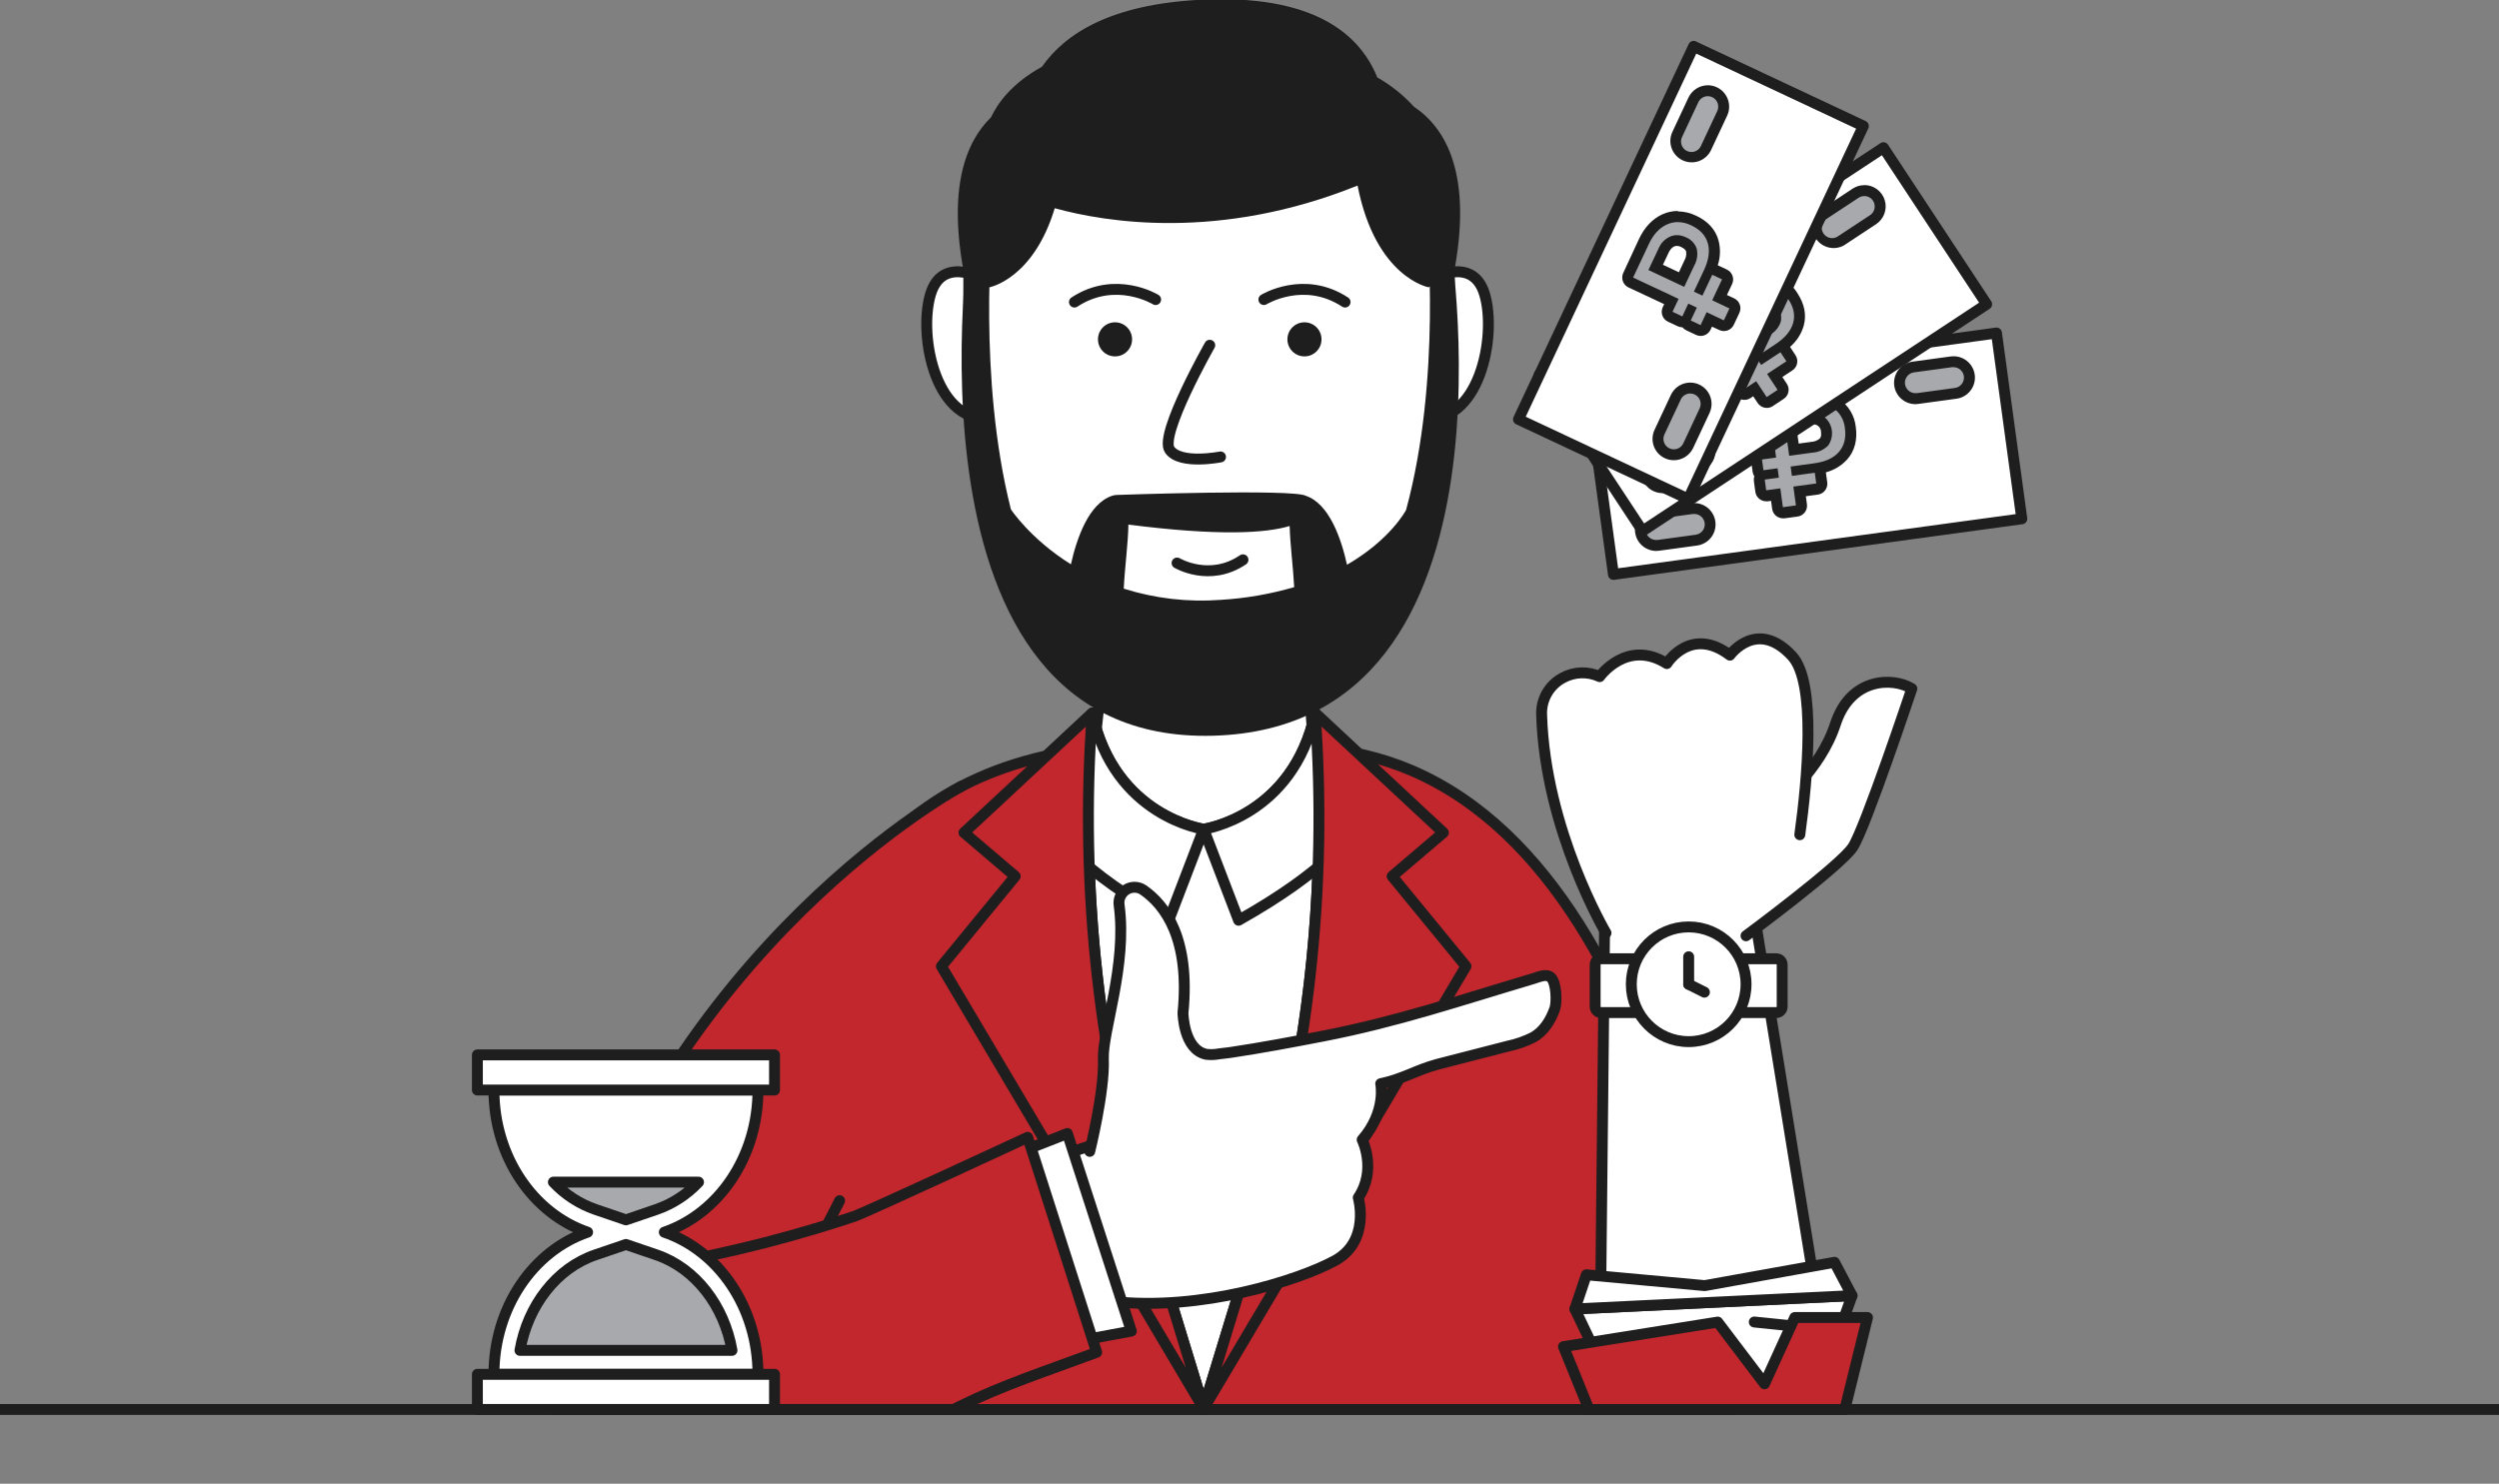 <?xml version="1.0" encoding="UTF-8"?> <svg xmlns="http://www.w3.org/2000/svg" width="916" height="544" viewBox="0 0 916 544" fill="none"><rect x="0" y="0" width="916" height="544" fill="#808080" stroke="none"/> <g clip-path="url(#clip0)"> <path d="M0.18 516.78H255.79H443.11H452.95H603.62H915.82" stroke="#1E1E1E" stroke-width="4" stroke-linecap="round" stroke-linejoin="round"></path> <path d="M741.09 190.212L731.809 122.102L582.122 142.5L591.404 210.61L741.09 190.212Z" fill="white" stroke="#1E1E1E" stroke-width="4" stroke-linecap="round" stroke-linejoin="round"></path> <path d="M653.53 188C653.094 188.002 652.669 187.862 652.32 187.6C652.11 187.44 651.934 187.24 651.802 187.012C651.67 186.784 651.584 186.532 651.55 186.27L650.88 181.35L647.68 181.78C647.59 181.79 647.499 181.79 647.41 181.78C646.923 181.784 646.451 181.611 646.083 181.293C645.715 180.974 645.475 180.532 645.41 180.05L644.87 176.12C644.798 175.594 644.939 175.062 645.26 174.64C645.368 174.502 645.492 174.378 645.63 174.27C645.47 174.206 645.318 174.122 645.18 174.02C644.97 173.86 644.794 173.66 644.662 173.432C644.53 173.204 644.444 172.952 644.41 172.69L643.87 168.76C643.799 168.235 643.939 167.703 644.259 167.281C644.58 166.859 645.055 166.582 645.58 166.51L648.78 166.08L646.57 149.81C646.498 149.284 646.639 148.752 646.96 148.33C647.28 147.909 647.755 147.632 648.28 147.56L661.72 145.73C662.714 145.592 663.716 145.522 664.72 145.52C667.577 145.452 670.391 146.228 672.81 147.75C674.325 148.752 675.597 150.08 676.534 151.638C677.47 153.195 678.046 154.941 678.22 156.75C678.78 160.88 677.89 164.33 675.58 167C673.49 169.4 670.39 171 666.36 171.7C666.59 171.858 666.784 172.062 666.931 172.3C667.077 172.538 667.172 172.803 667.21 173.08L667.75 177.01C667.786 177.271 667.771 177.536 667.705 177.791C667.639 178.046 667.523 178.285 667.364 178.495C667.205 178.705 667.006 178.882 666.779 179.015C666.552 179.148 666.301 179.234 666.04 179.27L659.63 180.14L660.3 185.06C660.374 185.584 660.237 186.116 659.92 186.54C659.76 186.75 659.56 186.926 659.332 187.058C659.103 187.19 658.851 187.276 658.59 187.31L653.81 187.97L653.53 188ZM657.53 164.91L664.21 164C665.868 163.891 667.429 163.18 668.6 162C669.015 161.431 669.306 160.78 669.452 160.091C669.599 159.402 669.598 158.689 669.45 158C669.389 157.305 669.179 156.632 668.833 156.026C668.488 155.421 668.016 154.896 667.45 154.49C666.482 153.81 665.322 153.46 664.14 153.49C663.729 153.493 663.318 153.52 662.91 153.57L656.1 154.5L657.53 164.91Z" fill="#A7A9AC"></path> <path d="M664.72 147.5C667.191 147.429 669.628 148.094 671.72 149.41C672.996 150.254 674.067 151.374 674.851 152.688C675.635 154.002 676.113 155.476 676.25 157C676.73 160.547 676.007 163.437 674.08 165.67C672.153 167.903 669.153 169.3 665.08 169.86L656.35 171.05L656.82 174.48L665.2 173.33L665.74 177.26L657.35 178.4L658.29 185.31L653.51 185.96L652.57 179.06L647.39 179.76L646.86 175.83L652.04 175.13L651.57 171.7L646.39 172.4L645.85 168.47L651.03 167.77L648.55 149.52L662 147.69C662.898 147.564 663.803 147.501 664.71 147.5H664.72ZM655.82 167.12L664.48 165.94C666.632 165.803 668.653 164.861 670.14 163.3C671.261 161.687 671.729 159.709 671.451 157.765C671.173 155.821 670.168 154.054 668.64 152.82C667.327 151.918 665.762 151.455 664.17 151.5C663.675 151.5 663.18 151.533 662.69 151.6L653.88 152.8L655.82 167.12V167.12ZM664.71 143.5C663.623 143.505 662.537 143.582 661.46 143.73L648 145.56C646.951 145.704 646.001 146.257 645.36 147.1C645.034 147.521 644.797 148.004 644.663 148.52C644.529 149.036 644.5 149.573 644.58 150.1L646.52 164.38L645.3 164.55C644.25 164.694 643.3 165.249 642.659 166.093C642.018 166.936 641.738 168 641.88 169.05L642.42 172.98C642.498 173.576 642.71 174.147 643.04 174.65C642.856 175.217 642.801 175.819 642.88 176.41L643.42 180.34C643.551 181.305 644.03 182.188 644.767 182.825C645.503 183.462 646.446 183.809 647.42 183.8C647.6 183.815 647.78 183.815 647.96 183.8L649.18 183.64L649.58 186.58C649.711 187.545 650.19 188.428 650.927 189.065C651.663 189.702 652.606 190.049 653.58 190.04C653.76 190.05 653.94 190.05 654.12 190.04L658.9 189.39C659.422 189.32 659.924 189.148 660.379 188.883C660.834 188.618 661.233 188.266 661.551 187.847C661.87 187.428 662.103 186.95 662.236 186.441C662.37 185.932 662.402 185.401 662.33 184.88L661.93 181.94L666.35 181.34C666.871 181.269 667.372 181.095 667.826 180.83C668.28 180.565 668.677 180.213 668.995 179.794C669.312 179.375 669.544 178.898 669.677 178.389C669.81 177.881 669.842 177.351 669.77 176.83L669.27 173.18C672.3 172.386 675.031 170.725 677.13 168.4C679.84 165.28 680.88 161.3 680.24 156.57C680.021 154.479 679.342 152.463 678.253 150.665C677.164 148.868 675.691 147.333 673.94 146.17C671.203 144.429 668.012 143.538 664.77 143.61L664.71 143.5ZM658.38 156.22L663.23 155.56C663.542 155.52 663.856 155.5 664.17 155.5C664.93 155.461 665.683 155.664 666.32 156.08C666.663 156.327 666.946 156.649 667.147 157.022C667.348 157.394 667.462 157.807 667.48 158.23C667.72 159.98 667.24 160.54 667.09 160.72C666.234 161.484 665.145 161.935 664 162L659.3 162.64L658.43 156.25L658.38 156.22Z" fill="#1E1E1E"></path> <path d="M702 146.19C700.6 146.185 699.248 145.678 698.19 144.76C697.133 143.842 696.441 142.575 696.239 141.19C696.135 140.431 696.182 139.658 696.377 138.917C696.573 138.176 696.912 137.481 697.377 136.871C697.841 136.262 698.422 135.75 699.085 135.365C699.747 134.981 700.48 134.731 701.239 134.63L715.239 132.72C715.501 132.683 715.765 132.666 716.03 132.67C717.509 132.665 718.934 133.224 720.016 134.232C721.098 135.241 721.756 136.623 721.855 138.099C721.955 139.575 721.488 141.033 720.551 142.178C719.614 143.322 718.276 144.067 716.81 144.26L702.81 146.17C702.54 146.198 702.27 146.204 702 146.19Z" fill="#A7A9AC"></path> <path d="M716.07 134.63C716.993 134.631 717.883 134.966 718.578 135.572C719.273 136.179 719.725 137.016 719.85 137.93C719.987 138.935 719.719 139.953 719.106 140.761C718.493 141.569 717.585 142.101 716.58 142.24L702.58 144.15C702.407 144.16 702.233 144.16 702.06 144.15C701.137 144.146 700.246 143.81 699.552 143.201C698.857 142.593 698.406 141.755 698.28 140.84V140.84C698.211 140.342 698.241 139.836 698.368 139.349C698.495 138.863 698.717 138.407 699.021 138.006C699.325 137.606 699.704 137.269 700.138 137.016C700.572 136.763 701.052 136.598 701.55 136.53L715.55 134.62C715.727 134.61 715.904 134.61 716.08 134.62L716.07 134.63ZM716.08 130.62C715.726 130.618 715.371 130.641 715.02 130.69L701.02 132.6C700.002 132.739 699.022 133.077 698.135 133.595C697.248 134.113 696.471 134.801 695.85 135.619C695.229 136.437 694.775 137.37 694.514 138.363C694.253 139.357 694.191 140.392 694.33 141.41C694.588 143.282 695.513 144.997 696.935 146.241C698.357 147.485 700.181 148.174 702.07 148.18C702.425 148.179 702.779 148.152 703.13 148.1L717.13 146.19C719.092 145.926 720.881 144.927 722.136 143.396C723.391 141.865 724.018 139.914 723.891 137.939C723.764 135.963 722.893 134.109 721.452 132.751C720.012 131.392 718.11 130.631 716.13 130.62H716.08Z" fill="#1E1E1E"></path> <path d="M606.999 200C605.52 200.005 604.094 199.446 603.012 198.438C601.93 197.429 601.273 196.047 601.173 194.571C601.074 193.095 601.54 191.637 602.478 190.492C603.415 189.348 604.753 188.603 606.219 188.41L620.219 186.5C620.481 186.46 620.745 186.44 621.009 186.44C622.479 186.453 623.889 187.021 624.957 188.029C626.026 189.038 626.675 190.412 626.773 191.879C626.872 193.345 626.413 194.794 625.489 195.936C624.565 197.079 623.244 197.83 621.789 198.04L607.789 199.95C607.527 199.987 607.263 200.003 606.999 200V200Z" fill="#A7A9AC"></path> <path d="M621.05 188.44C621.975 188.441 622.868 188.777 623.565 189.385C624.262 189.994 624.715 190.834 624.84 191.75V191.75C624.977 192.756 624.708 193.776 624.093 194.584C623.477 195.392 622.567 195.923 621.56 196.06L607.56 197.97C607.387 197.98 607.213 197.98 607.04 197.97C606.065 197.978 605.124 197.614 604.41 196.951C603.695 196.289 603.26 195.378 603.195 194.406C603.13 193.433 603.439 192.472 604.059 191.72C604.679 190.968 605.563 190.482 606.53 190.36L620.53 188.45C620.703 188.44 620.877 188.44 621.05 188.45V188.44ZM621.05 184.45C620.695 184.452 620.341 184.478 619.99 184.53L605.99 186.44C604.041 186.72 602.27 187.724 601.029 189.253C599.788 190.782 599.17 192.722 599.298 194.687C599.425 196.652 600.289 198.496 601.717 199.852C603.145 201.207 605.031 201.974 607 202C607.355 202.002 607.709 201.978 608.06 201.93L622.06 200.02C623.079 199.882 624.06 199.545 624.949 199.027C625.837 198.51 626.615 197.822 627.237 197.004C627.859 196.186 628.314 195.253 628.575 194.259C628.837 193.264 628.9 192.228 628.76 191.21C628.502 189.337 627.575 187.62 626.151 186.375C624.727 185.131 622.901 184.444 621.01 184.44L621.05 184.45Z" fill="#1E1E1E"></path> <path d="M728.205 111.544L690.375 54.15L564.24 137.289L602.07 194.683L728.205 111.544Z" fill="white" stroke="#1E1E1E" stroke-width="4" stroke-linecap="round" stroke-linejoin="round"></path> <path d="M647.55 147.59C647.219 147.59 646.893 147.508 646.601 147.351C646.31 147.194 646.062 146.967 645.88 146.69L643.14 142.54L640.45 144.32C640.123 144.535 639.741 144.65 639.35 144.65C639.217 144.66 639.083 144.66 638.95 144.65C638.692 144.597 638.447 144.494 638.229 144.347C638.011 144.199 637.824 144.01 637.68 143.79L635.5 140.48C635.306 140.187 635.192 139.847 635.171 139.496C635.15 139.145 635.222 138.794 635.38 138.48H635.26C635.127 138.49 634.993 138.49 634.86 138.48C634.602 138.427 634.357 138.324 634.139 138.177C633.921 138.029 633.734 137.84 633.59 137.62L631.41 134.31C631.118 133.867 631.014 133.326 631.121 132.807C631.228 132.288 631.537 131.832 631.98 131.54L634.67 129.76L625.67 116.06C625.524 115.84 625.424 115.593 625.374 115.334C625.324 115.075 625.326 114.808 625.38 114.55C625.489 114.033 625.798 113.58 626.24 113.29L637.56 105.82C640.241 103.917 643.424 102.849 646.71 102.75C647.278 102.746 647.846 102.783 648.41 102.86C650.209 103.107 651.931 103.753 653.448 104.752C654.966 105.75 656.241 107.075 657.18 108.63C659.47 112.11 660.18 115.63 659.23 119.01C658.39 122.08 656.23 124.84 652.96 127.24C653.235 127.284 653.499 127.385 653.733 127.536C653.967 127.688 654.167 127.887 654.32 128.12L656.51 131.43C656.801 131.873 656.905 132.414 656.798 132.933C656.691 133.452 656.383 133.908 655.94 134.2L650.54 137.75L653.28 141.91C653.571 142.352 653.675 142.891 653.57 143.41C653.458 143.929 653.15 144.384 652.71 144.68L648.71 147.33C648.358 147.532 647.954 147.623 647.55 147.59ZM642 124.83L647.63 121.12C649.083 120.328 650.194 119.029 650.75 117.47C650.877 116.771 650.854 116.052 650.681 115.362C650.509 114.672 650.191 114.027 649.75 113.47C649.398 112.871 648.921 112.354 648.351 111.955C647.782 111.557 647.133 111.286 646.45 111.16C646.182 111.117 645.911 111.093 645.64 111.09C644.323 111.144 643.051 111.582 641.98 112.35L636.24 116.13L642 124.83Z" fill="#A7A9AC"></path> <path d="M646.68 104.68C647.158 104.68 647.636 104.71 648.11 104.77C649.626 104.982 651.076 105.531 652.351 106.377C653.627 107.224 654.696 108.345 655.48 109.66C657.48 112.647 658.077 115.563 657.27 118.41C656.464 121.257 654.374 123.807 651 126.06L643.64 130.92L645.55 133.8L652.61 129.15L654.8 132.46L647.73 137.12L651.57 142.94L647.57 145.59L643.73 139.77L639.37 142.65L637.18 139.34L641.55 136.46L639.65 133.57L635.28 136.45L633.1 133.14L637.46 130.26L627.33 114.89L638.65 107.42C640.99 105.741 643.773 104.788 646.65 104.68H646.68ZM641.44 127.6L648.74 122.79C650.633 121.745 652.062 120.023 652.74 117.97C652.948 116.996 652.944 115.989 652.726 115.017C652.509 114.045 652.084 113.132 651.48 112.34C650.978 111.513 650.305 110.803 649.506 110.257C648.708 109.71 647.803 109.34 646.85 109.17C646.47 109.107 646.086 109.073 645.7 109.07C643.997 109.122 642.345 109.671 640.95 110.65L633.53 115.54L641.53 127.6H641.44ZM646.74 100.68C643.063 100.775 639.496 101.958 636.49 104.08L625.17 111.55C624.285 112.134 623.667 113.045 623.453 114.084C623.239 115.123 623.447 116.204 624.03 117.09L631.96 129.09L630.96 129.77C630.075 130.354 629.457 131.265 629.243 132.304C629.029 133.343 629.237 134.424 629.82 135.31L632 138.62C632.515 138.928 632.954 139.347 633.284 139.847C633.615 140.348 633.829 140.916 633.91 141.51L636.09 144.82C636.674 145.706 637.585 146.323 638.624 146.537C639.663 146.751 640.744 146.543 641.63 145.96L642.63 145.28L644.27 147.76C644.56 148.2 644.933 148.578 645.369 148.873C645.805 149.168 646.295 149.374 646.81 149.48C647.074 149.532 647.342 149.559 647.61 149.56C648.393 149.563 649.159 149.334 649.81 148.9L653.81 146.25C654.25 145.961 654.629 145.588 654.924 145.152C655.22 144.717 655.426 144.227 655.532 143.712C655.638 143.196 655.641 142.665 655.542 142.148C655.442 141.631 655.241 141.139 654.95 140.7L653.31 138.22L657 135.8C657.886 135.216 658.504 134.305 658.717 133.266C658.931 132.227 658.724 131.146 658.14 130.26L656.14 127.17C658.52 125.144 660.257 122.468 661.14 119.47C662.23 115.47 661.45 111.47 658.83 107.47C657.559 105.392 655.775 103.677 653.648 102.49C651.522 101.302 649.126 100.682 646.69 100.69L646.74 100.68ZM639.12 116.68L643.2 113.99C643.946 113.449 644.83 113.13 645.75 113.07C645.907 113.06 646.064 113.06 646.22 113.07C646.641 113.142 647.04 113.309 647.387 113.559C647.733 113.809 648.018 114.134 648.22 114.51C649.22 115.98 649.01 116.69 648.95 116.93C648.492 117.993 647.684 118.868 646.66 119.41L642.66 122.02L639.11 116.64L639.12 116.68Z" fill="#1E1E1E"></path> <path d="M671.541 89.32C670.289 89.318 669.071 88.913 668.067 88.165C667.063 87.417 666.327 86.366 665.967 85.167C665.607 83.968 665.642 82.685 666.068 81.508C666.494 80.33 667.287 79.322 668.331 78.63L680.161 70.84C680.799 70.419 681.514 70.128 682.264 69.984C683.015 69.839 683.787 69.844 684.536 69.997C685.285 70.151 685.996 70.451 686.629 70.879C687.262 71.308 687.805 71.857 688.226 72.495C688.646 73.133 688.938 73.848 689.082 74.599C689.227 75.35 689.222 76.121 689.068 76.87C688.915 77.619 688.615 78.331 688.186 78.964C687.758 79.597 687.209 80.139 686.571 80.56L674.741 88.36C673.792 88.988 672.678 89.322 671.541 89.32V89.32Z" fill="#A7A9AC"></path> <path d="M683.36 71.88C684.179 71.882 684.977 72.147 685.634 72.636C686.292 73.125 686.774 73.813 687.011 74.598C687.247 75.382 687.225 76.222 686.948 76.993C686.67 77.764 686.152 78.426 685.47 78.88L673.64 86.68C673.019 87.095 672.287 87.315 671.54 87.31C670.724 87.302 669.932 87.033 669.279 86.543C668.627 86.053 668.148 85.367 667.912 84.586C667.677 83.804 667.697 82.968 667.97 82.199C668.243 81.43 668.754 80.768 669.43 80.31L681.26 72.52C681.883 72.108 682.613 71.889 683.36 71.89V71.88ZM683.36 67.89C681.831 67.886 680.335 68.335 679.06 69.18L667.23 77C665.702 78.222 664.686 79.971 664.384 81.904C664.081 83.837 664.512 85.813 665.593 87.443C666.674 89.074 668.327 90.24 670.225 90.714C672.123 91.187 674.13 90.932 675.85 90L687.67 82.2C689.075 81.274 690.144 79.92 690.718 78.338C691.292 76.757 691.341 75.032 690.857 73.421C690.373 71.809 689.382 70.397 688.031 69.393C686.681 68.39 685.043 67.849 683.36 67.85V67.89Z" fill="#1E1E1E"></path> <path d="M609.169 179C607.906 179.006 606.676 178.601 605.663 177.848C604.65 177.094 603.908 176.032 603.551 174.82C603.194 173.609 603.239 172.315 603.68 171.132C604.122 169.949 604.936 168.941 605.999 168.26L617.829 160.47C618.774 159.828 619.887 159.48 621.029 159.47C622.282 159.468 623.501 159.871 624.507 160.617C625.513 161.364 626.25 162.415 626.611 163.615C626.971 164.814 626.935 166.098 626.508 167.275C626.081 168.453 625.285 169.461 624.239 170.15L612.369 178C611.425 178.642 610.311 178.99 609.169 179Z" fill="#A7A9AC"></path> <path d="M620.999 161.51C621.819 161.511 622.616 161.776 623.273 162.266C623.931 162.755 624.413 163.443 624.65 164.228C624.886 165.012 624.864 165.852 624.587 166.623C624.309 167.394 623.791 168.056 623.109 168.51L611.279 176.31C610.432 176.815 609.423 176.973 608.462 176.753C607.501 176.533 606.663 175.95 606.12 175.127C605.578 174.304 605.374 173.303 605.55 172.333C605.727 171.363 606.271 170.499 607.069 169.92L618.899 162.13C619.522 161.718 620.252 161.499 620.999 161.5V161.51ZM620.999 157.5C619.47 157.496 617.974 157.945 616.699 158.79L604.869 166.58C603.212 167.754 602.075 169.526 601.7 171.522C601.324 173.517 601.739 175.581 602.856 177.277C603.973 178.973 605.706 180.169 607.688 180.612C609.67 181.054 611.746 180.71 613.479 179.65L625.309 171.85C626.71 170.923 627.774 169.569 628.345 167.989C628.917 166.409 628.964 164.688 628.481 163.079C627.997 161.47 627.008 160.06 625.661 159.057C624.313 158.054 622.679 157.512 620.999 157.51V157.5Z" fill="#1E1E1E"></path> <path d="M683.018 46.21L620.795 16.996L556.592 153.744L618.815 182.958L683.018 46.21Z" fill="white" stroke="#1E1E1E" stroke-width="4" stroke-linecap="round" stroke-linejoin="round"></path> <path d="M623.37 121.17C623.076 121.17 622.786 121.105 622.52 120.98L618.93 119.29C618.462 119.058 618.103 118.653 617.93 118.16C617.868 117.997 617.831 117.825 617.82 117.65C617.678 117.75 617.523 117.83 617.36 117.89C617.142 117.969 616.912 118.01 616.68 118.01C616.386 118.01 616.096 117.945 615.83 117.82L612.24 116.13C611.999 116.022 611.782 115.867 611.601 115.675C611.42 115.482 611.279 115.256 611.186 115.008C611.093 114.761 611.05 114.498 611.059 114.234C611.068 113.97 611.13 113.71 611.24 113.47L612.61 110.55L597.75 103.55C597.28 103.316 596.921 102.906 596.75 102.41C596.572 101.914 596.597 101.368 596.82 100.89L602.59 88.61C604.47 84.61 607.06 81.86 610.29 80.42C611.789 79.757 613.411 79.416 615.05 79.42C617.041 79.447 619.002 79.915 620.79 80.79C624.56 82.56 626.97 85.18 627.96 88.57C628.84 91.63 628.48 95.09 626.9 98.87C627.144 98.766 627.405 98.712 627.67 98.71C627.964 98.71 628.254 98.775 628.52 98.9L632.11 100.59C632.351 100.698 632.569 100.853 632.75 101.045C632.931 101.238 633.072 101.464 633.165 101.711C633.258 101.959 633.301 102.222 633.291 102.486C633.282 102.75 633.22 103.01 633.11 103.25L630.36 109.1L634.86 111.21C635.328 111.442 635.687 111.847 635.86 112.34C635.953 112.586 635.995 112.849 635.982 113.112C635.97 113.375 635.905 113.633 635.79 113.87L633.79 118.24C633.629 118.584 633.373 118.874 633.052 119.078C632.732 119.282 632.36 119.39 631.98 119.39C631.687 119.387 631.397 119.322 631.13 119.2L626.63 117.08L625.18 120C625.022 120.347 624.767 120.642 624.446 120.85C624.125 121.057 623.752 121.168 623.37 121.17V121.17ZM616.37 102.56L619.24 96.46C620.06 95.021 620.33 93.333 620 91.71C619.74 91.037 619.337 90.429 618.819 89.926C618.301 89.424 617.681 89.04 617 88.8C616.271 88.441 615.472 88.246 614.66 88.23C614.084 88.232 613.514 88.344 612.98 88.56C611.524 89.217 610.38 90.415 609.79 91.9L606.86 98.12L616.37 102.56Z" fill="#A7A9AC"></path> <path d="M615 81.43C616.697 81.455 618.368 81.858 619.89 82.61C623.13 84.13 625.163 86.307 625.99 89.14C626.8 91.97 626.36 95.24 624.64 98.93L620.89 106.93L624.02 108.4L627.62 100.74L631.21 102.43L627.61 110.09L633.92 113.09L631.87 117.46L625.56 114.46L623.34 119.2L619.75 117.51L621.97 112.78L618.84 111.31L616.65 116L613.06 114.31L615.28 109.58L598.61 101.76L604.38 89.48C606.046 85.907 608.28 83.503 611.08 82.27C612.322 81.711 613.668 81.421 615.03 81.42L615 81.43ZM617.33 105.22L621.05 97.3C622.097 95.419 622.404 93.215 621.91 91.12C621.58 90.183 621.052 89.328 620.361 88.614C619.671 87.899 618.835 87.342 617.91 86.98C616.916 86.493 615.826 86.233 614.72 86.22C613.89 86.218 613.068 86.378 612.3 86.69C610.363 87.516 608.822 89.061 608 91L604.22 99L617.3 105.15L617.33 105.22ZM615 77.35C613.08 77.355 611.183 77.76 609.43 78.54C605.75 80.18 602.82 83.26 600.73 87.71L595 100.07C594.552 101.028 594.501 102.125 594.86 103.12C595.037 103.615 595.31 104.071 595.664 104.46C596.017 104.85 596.444 105.166 596.92 105.39L610 111.51L609.48 112.62C609.255 113.096 609.126 113.612 609.101 114.137C609.076 114.663 609.155 115.188 609.334 115.684C609.512 116.179 609.786 116.634 610.141 117.023C610.495 117.412 610.923 117.727 611.4 117.95L614.99 119.63C615.522 119.88 616.102 120.01 616.69 120.01V120.01C617.069 120.474 617.547 120.846 618.09 121.1L621.68 122.79C622.212 123.04 622.792 123.17 623.38 123.17C624.139 123.17 624.883 122.954 625.524 122.546C626.165 122.139 626.677 121.558 627 120.87L627.52 119.76L630.2 121C631.16 121.451 632.26 121.502 633.257 121.142C634.255 120.782 635.069 120.04 635.52 119.08L637.57 114.71C638.02 113.75 638.071 112.65 637.711 111.653C637.351 110.655 636.61 109.841 635.65 109.39L633 108.15L634.9 104.15C635.35 103.19 635.401 102.09 635.041 101.093C634.681 100.095 633.94 99.281 632.98 98.83L629.64 97.26C630.619 94.287 630.709 91.094 629.9 88.07C628.75 84.07 625.98 81.07 621.66 79.07C619.606 78.067 617.355 77.534 615.07 77.51L615 77.35ZM609.54 97.08L611.62 92.66C612.5 90.83 613.43 90.46 613.74 90.34C614.038 90.216 614.357 90.151 614.68 90.15C615.198 90.168 615.706 90.298 616.17 90.53C617.77 91.28 617.98 91.99 618.05 92.22C618.223 93.365 617.993 94.535 617.4 95.53L615.4 99.82L609.56 97.08H609.54Z" fill="#1E1E1E"></path> <path d="M620 57.73C619.146 57.734 618.302 57.546 617.53 57.18C616.132 56.523 615.052 55.338 614.527 53.884C614.002 52.431 614.075 50.829 614.73 49.43L620.73 36.61C621.205 35.611 621.953 34.766 622.887 34.173C623.821 33.581 624.904 33.264 626.01 33.26C626.99 33.262 627.954 33.511 628.812 33.983C629.671 34.456 630.396 35.138 630.921 35.965C631.446 36.792 631.755 37.739 631.818 38.717C631.88 39.694 631.696 40.672 631.28 41.56L625.28 54.38C624.807 55.381 624.06 56.227 623.126 56.82C622.191 57.413 621.107 57.728 620 57.73V57.73Z" fill="#A7A9AC"></path> <path d="M626 35.26C626.561 35.261 627.115 35.387 627.62 35.63C628.536 36.062 629.244 36.838 629.588 37.79C629.933 38.742 629.887 39.792 629.46 40.71L623.46 53.53C623.151 54.189 622.661 54.746 622.046 55.136C621.431 55.526 620.718 55.732 619.99 55.73C619.43 55.732 618.877 55.609 618.37 55.37C617.453 54.936 616.746 54.158 616.401 53.204C616.056 52.251 616.103 51.2 616.53 50.28L622.53 37.46C622.842 36.803 623.333 36.248 623.947 35.858C624.561 35.469 625.273 35.262 626 35.26V35.26ZM626 31.26C624.514 31.265 623.06 31.691 621.806 32.487C620.551 33.283 619.547 34.418 618.91 35.76L612.91 48.58C612.101 50.448 612.052 52.558 612.772 54.462C613.493 56.366 614.926 57.914 616.769 58.779C618.612 59.644 620.719 59.757 622.644 59.094C624.569 58.432 626.16 57.046 627.08 55.23L633.08 42.41C633.958 40.532 634.055 38.382 633.35 36.433C632.645 34.483 631.196 32.893 629.32 32.01C628.284 31.515 627.149 31.258 626 31.26V31.26Z" fill="#1E1E1E"></path> <path d="M613.53 166.74C612.673 166.739 611.826 166.551 611.05 166.19C609.653 165.531 608.575 164.345 608.052 162.892C607.529 161.439 607.603 159.838 608.26 158.44L614.26 145.62C614.588 144.928 615.049 144.307 615.617 143.794C616.186 143.28 616.849 142.883 617.571 142.626C618.292 142.369 619.057 142.256 619.822 142.294C620.587 142.333 621.337 142.522 622.03 142.85C622.722 143.178 623.342 143.64 623.856 144.208C624.37 144.776 624.767 145.44 625.024 146.161C625.281 146.883 625.394 147.648 625.355 148.413C625.317 149.178 625.128 149.928 624.8 150.62L618.8 163.44C618.318 164.428 617.569 165.262 616.637 165.845C615.706 166.429 614.629 166.739 613.53 166.74V166.74Z" fill="#A7A9AC"></path> <path d="M619.549 144.27C620.109 144.272 620.661 144.395 621.169 144.63C622.087 145.062 622.797 145.84 623.142 146.794C623.487 147.749 623.439 148.801 623.009 149.72L617.009 162.54C616.701 163.198 616.212 163.754 615.599 164.144C614.986 164.533 614.275 164.74 613.549 164.74C612.986 164.738 612.43 164.615 611.919 164.38V164.38C611.002 163.947 610.295 163.167 609.952 162.213C609.609 161.259 609.658 160.208 610.089 159.29L616.089 146.47C616.396 145.812 616.885 145.255 617.498 144.865C618.111 144.475 618.823 144.269 619.549 144.27V144.27ZM619.549 140.27C618.064 140.274 616.611 140.698 615.358 141.495C614.104 142.291 613.103 143.427 612.469 144.77L606.469 157.59C605.908 158.782 605.657 160.097 605.74 161.412C605.823 162.727 606.237 164 606.943 165.112C607.649 166.224 608.625 167.14 609.78 167.774C610.935 168.409 612.231 168.741 613.549 168.74C615.034 168.736 616.487 168.312 617.741 167.515C618.994 166.719 619.995 165.583 620.629 164.24L626.629 151.42C627.19 150.228 627.441 148.913 627.358 147.598C627.275 146.283 626.861 145.01 626.155 143.898C625.449 142.786 624.473 141.87 623.318 141.236C622.163 140.601 620.867 140.269 619.549 140.27V140.27Z" fill="#1E1E1E"></path> <path d="M523.189 103.16C523.189 103.16 539.629 92.65 544.189 107.93C548.749 123.21 542.319 156.63 520.679 153.29C499.039 149.95 523.189 103.16 523.189 103.16Z" fill="white" stroke="#1E1E1E" stroke-width="4" stroke-linecap="round" stroke-linejoin="round"></path> <path d="M362.07 103.16C362.07 103.16 345.63 92.65 341.07 107.93C336.51 123.21 342.95 156.63 364.59 153.29C386.23 149.95 362.07 103.16 362.07 103.16Z" fill="white" stroke="#1E1E1E" stroke-width="4" stroke-linecap="round" stroke-linejoin="round"></path> <path d="M634.729 516.78H247.999C247.879 516.78 258.109 468.32 258.769 465.61C267.579 429.61 278.689 395.43 292.489 363.51C301.109 343.57 311.669 322.66 326.409 307.41C339.829 293.53 357.349 284.41 375.069 279.29C398.849 272.44 423.519 271.99 447.859 272.46C471.659 272.92 494.699 272.77 517.339 282.46C568.629 304.41 597.629 364.65 614.219 420.9C614.529 421.98 614.849 423.05 615.159 424.13C616.299 428.13 617.389 432.13 618.459 436.13C620.269 443 635.809 516.78 634.729 516.78Z" fill="#C1272D" stroke="#1E1E1E" stroke-width="4" stroke-linecap="round" stroke-linejoin="round"></path> <path d="M298.881 450.53L276.931 516.77H202.201C201.84 514.271 201.617 511.754 201.531 509.23C201.255 499.986 202.47 490.757 205.131 481.9C244.831 345.55 352.671 288.14 352.671 288.14" fill="#C1272D"></path> <path d="M298.881 450.53L276.931 516.77H202.201C201.84 514.271 201.617 511.754 201.531 509.23C201.255 499.986 202.47 490.757 205.131 481.9C244.831 345.55 352.671 288.14 352.671 288.14" stroke="#1E1E1E" stroke-width="4" stroke-linecap="round" stroke-linejoin="round"></path> <path d="M588.339 322.42L586.279 516.78L672.439 516.09L640.989 322.59" fill="white"></path> <path d="M588.339 322.42L586.279 516.78L672.439 516.09L640.989 322.59" stroke="#1E1E1E" stroke-width="4" stroke-linecap="round" stroke-linejoin="round"></path> <path d="M586.279 498.82L577.279 479.93L678.859 475.04L665.529 512.15L595.969 510.82L586.279 498.82Z" fill="white" stroke="#1E1E1E" stroke-width="4" stroke-linecap="round" stroke-linejoin="round"></path> <path d="M674.029 487.87L643.029 484.71" stroke="#1E1E1E" stroke-width="4" stroke-linecap="round" stroke-linejoin="round"></path> <path d="M651.78 294.43C651.78 294.43 667.14 282.73 672.78 265.43C678.42 248.13 694.12 248.31 700.78 252.49C700.78 252.49 683.7 303.64 679.15 310.57C674.6 317.5 640 343.1 640 343.1" fill="white"></path> <path d="M651.78 294.43C651.78 294.43 667.14 282.73 672.78 265.43C678.42 248.13 694.12 248.31 700.78 252.49C700.78 252.49 683.7 303.64 679.15 310.57C674.6 317.5 640 343.1 640 343.1" stroke="#1E1E1E" stroke-width="4" stroke-linecap="round" stroke-linejoin="round"></path> <path d="M588.681 342.08C588.681 342.08 566.351 304.39 565.081 262.08C564.959 259.318 565.623 256.579 566.997 254.18C568.371 251.782 570.397 249.822 572.841 248.53C574.901 247.401 577.199 246.773 579.547 246.694C581.895 246.616 584.229 247.091 586.361 248.08C586.361 248.08 596.271 234.08 610.981 243.29C610.981 243.29 619.681 229.29 634.091 240.21C634.091 240.21 643.991 226.54 656.901 240.56C665.831 250.26 662.541 285.56 659.711 306.05" fill="white"></path> <path d="M588.681 342.08C588.681 342.08 566.351 304.39 565.081 262.08C564.959 259.318 565.623 256.579 566.997 254.18C568.371 251.782 570.397 249.822 572.841 248.53C574.901 247.401 577.199 246.773 579.547 246.694C581.895 246.616 584.229 247.091 586.361 248.08C586.361 248.08 596.271 234.08 610.981 243.29C610.981 243.29 619.681 229.29 634.091 240.21C634.091 240.21 643.991 226.54 656.901 240.56C665.831 250.26 662.541 285.56 659.711 306.05" stroke="#1E1E1E" stroke-width="4" stroke-linecap="round" stroke-linejoin="round"></path> <path d="M651.079 351.53H586.869C585.671 351.53 584.699 352.502 584.699 353.7V369.09C584.699 370.288 585.671 371.26 586.869 371.26H651.079C652.278 371.26 653.249 370.288 653.249 369.09V353.7C653.249 352.502 652.278 351.53 651.079 351.53Z" fill="white" stroke="#1E1E1E" stroke-width="4" stroke-linecap="round" stroke-linejoin="round"></path> <path d="M618.979 381.91C630.594 381.91 640.009 372.495 640.009 360.88C640.009 349.265 630.594 339.85 618.979 339.85C607.365 339.85 597.949 349.265 597.949 360.88C597.949 372.495 607.365 381.91 618.979 381.91Z" fill="white" stroke="#1E1E1E" stroke-width="4" stroke-linecap="round" stroke-linejoin="round"></path> <path d="M618.98 360.88V350.79" stroke="#1E1E1E" stroke-width="4" stroke-linecap="round" stroke-linejoin="round"></path> <path d="M624.75 363.78L618.98 360.88" stroke="#1E1E1E" stroke-width="4" stroke-linecap="round" stroke-linejoin="round"></path> <path d="M656.21 287.14L653.13 319.62L641.58 338.04L639.17 339.85L631.25 337.57L592.1 315.69L656.21 287.14Z" fill="white"></path> <path d="M303.279 448.99L307.759 440.23" stroke="#1E1E1E" stroke-width="4" stroke-linecap="round" stroke-linejoin="round"></path> <path d="M582.45 516.78H676.21L684.53 483.07H657.86L646.78 507.37L629.63 484.74L573.1 493.74L582.45 516.78Z" fill="#C1272D" stroke="#1E1E1E" stroke-width="4" stroke-linecap="round" stroke-linejoin="round"></path> <path d="M577.279 479.93L581.489 467.39L624.859 471.37L672.439 462.82L678.859 475.04L577.279 479.93Z" fill="white" stroke="#1E1E1E" stroke-width="4" stroke-linecap="round" stroke-linejoin="round"></path> <path d="M397.1 310.96L409.22 199.74L476.31 200.76L484.05 310.96" fill="white"></path> <path d="M397.1 310.96L409.22 199.74L476.31 200.76L484.05 310.96" stroke="#1E1E1E" stroke-width="4" stroke-linecap="round" stroke-linejoin="round"></path> <path d="M483.121 317.92C481.568 363.369 474.068 408.419 460.811 451.92L441.201 516.11L421.591 451.94C402.878 390.302 395.678 325.746 400.351 261.5C408.491 299.5 441.201 304.04 441.201 304.04C441.201 304.04 473.921 299.45 482.061 261.5C483.423 280.274 483.777 299.108 483.121 317.92V317.92Z" fill="white" stroke="#1E1E1E" stroke-width="4" stroke-linecap="round" stroke-linejoin="round"></path> <path d="M380.579 279.93C380.579 279.93 364.799 301.61 428.399 337.41L441.199 304C441.199 304 408.489 299.42 400.349 261.46L380.579 279.93Z" fill="white" stroke="#1E1E1E" stroke-width="4" stroke-linecap="round" stroke-linejoin="round"></path> <path d="M400.351 261.49L353.351 305.28L372.121 321.28L345.061 354.28L441.401 516.78L421.601 451.94C402.846 390.308 395.641 325.74 400.351 261.49V261.49Z" fill="#C1272D" stroke="#1E1E1E" stroke-width="4" stroke-linecap="round" stroke-linejoin="round"></path> <path d="M501.829 279.93C501.829 279.93 517.599 301.61 453.999 337.41L441.199 304C441.199 304 473.919 299.42 482.059 261.46L501.829 279.93Z" fill="white" stroke="#1E1E1E" stroke-width="4" stroke-linecap="round" stroke-linejoin="round"></path> <path d="M482.06 261.49L529.06 305.28L510.29 321.28L537.35 354.28L441 516.78L460.81 451.94C479.565 390.308 486.769 325.74 482.06 261.49Z" fill="#C1272D" stroke="#1E1E1E" stroke-width="4" stroke-linecap="round" stroke-linejoin="round"></path> <path d="M439.43 455L438.99 455.34C425.8 465.6 412.17 475.34 398.34 484.72C396.253 486.14 394.16 487.55 392.06 488.95C383.8 494.47 375.44 499.95 366.96 505.16L344.84 437.59C351.973 435.463 359.083 433.277 366.17 431.03C370.697 429.603 375.227 428.153 379.76 426.68C394.83 421.81 409.84 416.68 424.64 411.07L439.43 455Z" fill="white" stroke="#1E1E1E" stroke-width="4" stroke-linecap="round" stroke-linejoin="round"></path> <path d="M399.439 422.15C399.439 422.15 404.919 400.15 404.439 388.29C404.039 378.03 413.219 353.98 410.209 331.85C410.046 330.757 410.203 329.641 410.662 328.636C411.122 327.631 411.863 326.781 412.797 326.19C413.73 325.599 414.815 325.291 415.92 325.306C417.025 325.32 418.102 325.655 419.019 326.27C427.159 331.86 436.309 344.27 433.619 371.37C433.619 371.37 433.769 384.83 442.149 386.56C443.695 386.746 445.26 386.692 446.789 386.4C447.959 386.27 449.789 386.07 450.919 385.9C462.279 384.21 473.559 382.07 484.829 379.9C512.379 374.57 535.219 366.76 562.109 358.78C563.899 358.25 566.779 356.87 568.439 358.35C570.549 360.25 570.689 367.53 569.929 369.74C568.459 373.99 565.929 378.17 561.879 380.39C559.041 381.81 556.034 382.862 552.929 383.52L526.929 390.21C518.929 392.37 514.399 395.59 506.099 397.33C506.099 397.33 508.289 407.58 499.299 417.88C499.299 417.88 504.769 428.88 497.869 439.12C497.869 439.12 502.489 455.12 489.179 462.29C475.869 469.46 440.279 480.83 407.619 477.16" fill="white"></path> <path d="M399.439 422.15C399.439 422.15 404.919 400.15 404.439 388.29C404.039 378.03 413.219 353.98 410.209 331.85C410.046 330.757 410.203 329.641 410.662 328.636C411.122 327.631 411.863 326.781 412.797 326.19C413.73 325.599 414.815 325.291 415.92 325.306C417.025 325.32 418.102 325.655 419.019 326.27C427.159 331.86 436.309 344.27 433.619 371.37C433.619 371.37 433.769 384.83 442.149 386.56C443.695 386.746 445.26 386.692 446.789 386.4C447.959 386.27 449.789 386.07 450.919 385.9C462.279 384.21 473.559 382.07 484.829 379.9C512.379 374.57 535.219 366.76 562.109 358.78C563.899 358.25 566.779 356.87 568.439 358.35C570.549 360.25 570.689 367.53 569.929 369.74C568.459 373.99 565.929 378.17 561.879 380.39C559.041 381.81 556.034 382.862 552.929 383.52L526.929 390.21C518.929 392.37 514.399 395.59 506.099 397.33C506.099 397.33 508.289 407.58 499.299 417.88C499.299 417.88 504.769 428.88 497.869 439.12C497.869 439.12 502.489 455.12 489.179 462.29C475.869 469.46 440.279 480.83 407.619 477.16" stroke="#1E1E1E" stroke-width="4" stroke-linecap="round" stroke-linejoin="round"></path> <path d="M374.289 422.26L391.239 415.59L414.689 488.04L393.849 491.92L374.289 422.26Z" fill="white" stroke="#1E1E1E" stroke-width="4" stroke-linecap="round" stroke-linejoin="round"></path> <path d="M228.791 516.77H349.541L351.971 515.56C367.411 507.92 383.811 502.56 399.971 496.56L401.971 495.83L398.391 484.65L379.811 426.65L376.681 417C376.681 417 317.031 444.7 313.041 446C308.341 447.56 303.621 449.053 298.881 450.48C286.474 454.2 273.924 457.423 261.231 460.15C246.931 463.22 231.571 467.06 220.881 477.73L220.221 478.4" fill="#C1272D"></path> <path d="M228.791 516.77H349.541L351.971 515.56C367.411 507.92 383.811 502.56 399.971 496.56L401.971 495.83L398.391 484.65L379.811 426.65L376.681 417C376.681 417 317.031 444.7 313.041 446C308.341 447.56 303.621 449.053 298.881 450.48C286.474 454.2 273.924 457.423 261.231 460.15C246.931 463.22 231.571 467.06 220.881 477.73L220.221 478.4" stroke="#1E1E1E" stroke-width="4" stroke-linecap="round" stroke-linejoin="round"></path> <path d="M357.229 61.52C357.229 61.52 333.699 263.44 442.629 263.13C551.559 262.82 529.379 61.52 529.379 61.52C529.379 61.52 452.049 -41.21 357.229 61.52Z" fill="white" stroke="#1E1E1E" stroke-width="4" stroke-linecap="round" stroke-linejoin="round"></path> <path d="M530.84 83.09H523C523 83.09 528.52 138.67 515.39 186.99C515.39 186.99 509.8 197.77 493.74 207.06C491.6 197.4 487.21 184.67 478.66 181.79C474.25 179.18 409.35 181.47 409.35 181.47C408.75 181.481 408.156 181.589 407.59 181.79C399.09 184.65 394.7 197.26 392.54 206.9C377.6 197.56 370.54 186.74 370.54 186.74C358.32 138.48 363.78 83.11 363.78 83.11H355.62C355.62 83.11 326.62 272.94 444.62 269.75C562.62 266.56 530.84 83.09 530.84 83.09ZM413.61 192.34C446.53 196.55 463.93 195.53 472.72 192.85C472.87 199.48 474.01 207.94 474.38 215.27C465.584 217.834 456.527 219.4 447.38 219.94C435.403 220.833 423.366 219.439 411.91 215.83C412.27 208.2 413.51 199.22 413.61 192.34Z" fill="#1E1E1E"></path> <path d="M408.711 130.67C412.163 130.67 414.961 127.872 414.961 124.42C414.961 120.968 412.163 118.17 408.711 118.17C405.259 118.17 402.461 120.968 402.461 124.42C402.461 127.872 405.259 130.67 408.711 130.67Z" fill="#1E1E1E"></path> <path d="M478.15 130.67C481.602 130.67 484.4 127.872 484.4 124.42C484.4 120.968 481.602 118.17 478.15 118.17C474.699 118.17 471.9 120.968 471.9 124.42C471.9 127.872 474.699 130.67 478.15 130.67Z" fill="#1E1E1E"></path> <path d="M463.27 109.83C463.27 109.83 477.91 100.83 493.03 110.75" stroke="#1E1E1E" stroke-width="4" stroke-linecap="round" stroke-linejoin="round"></path> <path d="M423.59 109.83C423.59 109.83 408.95 100.83 393.83 110.75" stroke="#1E1E1E" stroke-width="4" stroke-linecap="round" stroke-linejoin="round"></path> <path d="M443.43 126.58C443.43 126.58 424.86 159.3 428.73 164.89C432.6 170.48 447.38 167.53 447.38 167.53" stroke="#1E1E1E" stroke-width="4" stroke-linecap="round" stroke-linejoin="round"></path> <path d="M431.449 206.43C431.449 206.43 443.359 213.55 455.609 205.25" stroke="#1E1E1E" stroke-width="4" stroke-linecap="round" stroke-linejoin="round"></path> <path d="M518.3 39.15C514.404 34.872 509.858 31.234 504.83 28.37C498.4 12.43 481.36 -2.31 439.53 -0.06C407.53 1.66 390.62 12.04 381.94 24.46C370.72 30.61 365.57 38.07 363.25 43.01C353.94 52.07 347.25 69.12 353.54 101.19L362.66 105.34C362.66 105.34 378.74 102.39 386.61 76.34C405.02 81.43 446.91 88.5 497.61 68.03C504.24 101.77 523.61 105.33 523.61 105.33L532.72 101.18C540.08 63.84 529.84 46.85 518.3 39.15Z" fill="#1E1E1E"></path> <path d="M243.501 451.78C263.371 445 277.831 424.23 277.831 399.66H181.051C181.051 424.23 195.521 445 215.381 451.78C195.521 458.56 181.051 479.32 181.051 503.89H277.831C277.831 479.32 263.371 458.56 243.501 451.78Z" fill="white" stroke="#1E1E1E" stroke-width="4" stroke-linecap="round" stroke-linejoin="round"></path> <path d="M190.59 495.11C193.41 478.72 203.99 464.95 218.22 460.11L229.44 456.28L240.66 460.11C254.89 464.97 265.47 478.74 268.3 495.11H190.59ZM202.85 433.43C207.088 437.959 212.362 441.391 218.22 443.43L229.44 447.26L240.66 443.43C246.521 441.391 251.798 437.959 256.04 433.43H202.85Z" fill="#A7A9AC" stroke="#1E1E1E" stroke-width="4" stroke-linecap="round" stroke-linejoin="round"></path> <path d="M283.9 386.78H174.98V399.66H283.9V386.78Z" fill="white" stroke="#1E1E1E" stroke-width="4" stroke-linecap="round" stroke-linejoin="round"></path> <path d="M283.9 503.89H174.98V516.77H283.9V503.89Z" fill="white" stroke="#1E1E1E" stroke-width="4" stroke-linecap="round" stroke-linejoin="round"></path> </g> <defs> <clipPath id="clip0"> <rect width="916" height="544" fill="white"></rect> </clipPath> </defs> </svg> 